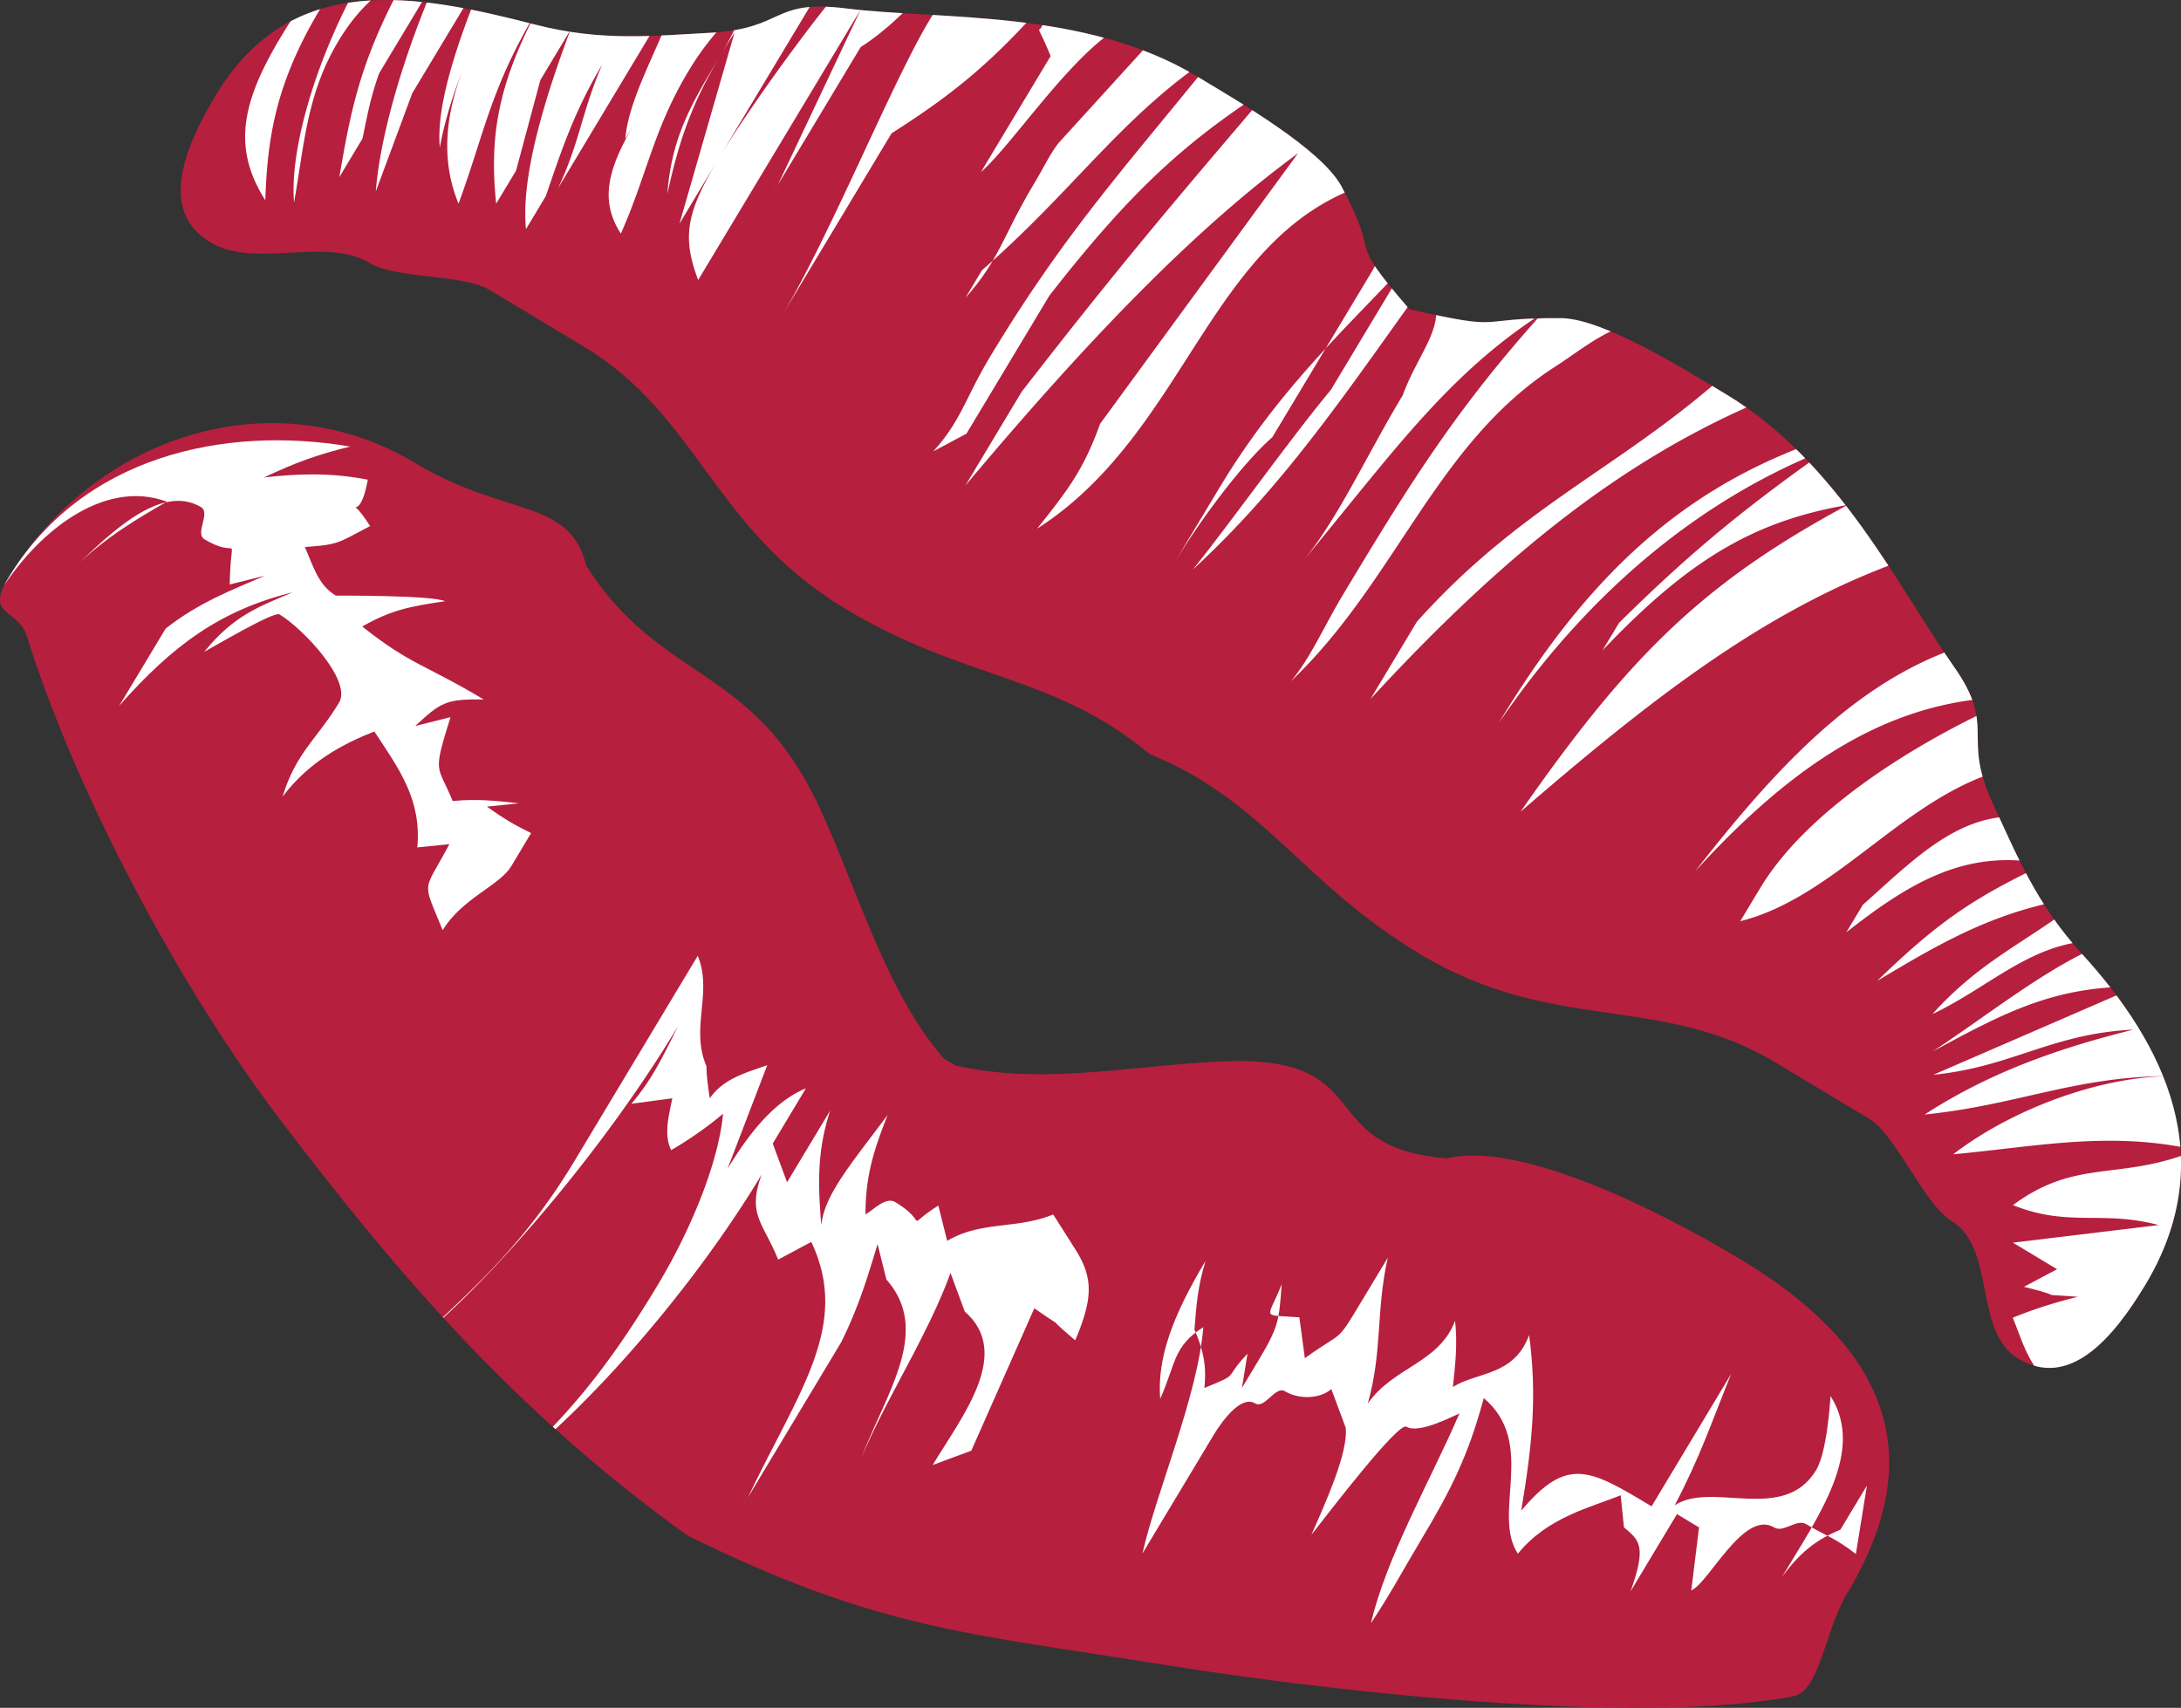 <svg xmlns="http://www.w3.org/2000/svg" width="110.058" height="86.189"><rect width="100%" height="100%" fill="#333333" stroke="none"/><defs><clipPath id="a"><path d="M252 411h97v66h-97zm0 0"/></clipPath><clipPath id="b"><path d="M300.48 443.96c-3.148-3.593-4.593-9.39-6.68-13.487-3.296-6.344-7.757-5.703-11.362-11.375-.86-3.457-4.04-2.43-8.633-5.192-7.242-4.351-16.258-1.332-20.567 5.84-1.133 1.879.5 1.531.946 2.844 2.39 7.691 7.566 17.531 12.687 24.305 6.086 8.015 11.934 14.843 20.664 21.132 9.653 4.758 14.195 4.93 24.125 6.535 8.387 1.344 23.738 3.083 31.653 1.583 1.367-.223 1.605-3.301 2.734-5.18 4.312-7.172 1.848-12.54-5.395-16.89-4.593-2.763-11.308-5.942-14.765-5.083-6.7-.515-3.547-4.972-10.696-4.91-4.597.082-9.503 1.305-14.156.215zm0 0"/></clipPath><clipPath id="c"><path d="M252 412h28v26h-28zm0 0"/></clipPath><clipPath id="d"><path d="M300.48 443.96c-3.148-3.593-4.593-9.39-6.68-13.487-3.296-6.344-7.757-5.703-11.362-11.375-.86-3.457-4.04-2.43-8.633-5.192-7.242-4.351-16.258-1.332-20.567 5.84-1.133 1.879.5 1.531.946 2.844 2.39 7.691 7.566 17.531 12.687 24.305 6.086 8.015 11.934 14.843 20.664 21.132 9.653 4.758 14.195 4.93 24.125 6.535 8.387 1.344 23.738 3.083 31.653 1.583 1.367-.223 1.605-3.301 2.734-5.18 4.312-7.172 1.848-12.54-5.395-16.89-4.593-2.763-11.308-5.942-14.765-5.083-6.7-.515-3.547-4.972-10.696-4.91-4.597.082-9.503 1.305-14.156.215zm0 0"/></clipPath><clipPath id="e"><path d="M274 438h34v30h-34zm0 0"/></clipPath><clipPath id="f"><path d="M300.48 443.96c-3.148-3.593-4.593-9.39-6.68-13.487-3.296-6.344-7.757-5.703-11.362-11.375-.86-3.457-4.04-2.43-8.633-5.192-7.242-4.351-16.258-1.332-20.567 5.84-1.133 1.879.5 1.531.946 2.844 2.39 7.691 7.566 17.531 12.687 24.305 6.086 8.015 11.934 14.843 20.664 21.132 9.653 4.758 14.195 4.93 24.125 6.535 8.387 1.344 23.738 3.083 31.653 1.583 1.367-.223 1.605-3.301 2.734-5.18 4.312-7.172 1.848-12.54-5.395-16.89-4.593-2.763-11.308-5.942-14.765-5.083-6.7-.515-3.547-4.972-10.696-4.91-4.597.082-9.503 1.305-14.156.215zm0 0"/></clipPath><clipPath id="g"><path d="M310 454h38v19h-38zm0 0"/></clipPath><clipPath id="h"><path d="M300.48 443.96c-3.148-3.593-4.593-9.39-6.68-13.487-3.296-6.344-7.757-5.703-11.362-11.375-.86-3.457-4.04-2.43-8.633-5.192-7.242-4.351-16.258-1.332-20.567 5.84-1.133 1.879.5 1.531.946 2.844 2.39 7.691 7.566 17.531 12.687 24.305 6.086 8.015 11.934 14.843 20.664 21.132 9.653 4.758 14.195 4.93 24.125 6.535 8.387 1.344 23.738 3.083 31.653 1.583 1.367-.223 1.605-3.301 2.734-5.18 4.312-7.172 1.848-12.54-5.395-16.89-4.593-2.763-11.308-5.942-14.765-5.083-6.7-.515-3.547-4.972-10.696-4.91-4.597.082-9.503 1.305-14.156.215zm0 0"/></clipPath><clipPath id="i"><path d="M261 390h102v70H261Zm0 0"/></clipPath><clipPath id="j"><path d="M323.965 406.137c-3.41-3.946-1.25-2.172-3.45-6.242-1.058-1.868-5.14-4.227-7.296-5.524-5.64-3.387-12.903-2.82-17.664-3.41-3.79-.477-3.067 1-6.801 1.223-3.04.164-5.574.441-8.86-.399-6.074-1.562-12.359-2.777-16.164 3.559-1.632 2.715-2.859 5.863-.285 7.41 2.297 1.383 5.782-.317 8.082 1.066 1.32.793 4.696.547 6.016 1.34.977.586 4.316 2.594 4.734 2.848 5.852 3.512 6.504 9.21 13.258 13.27 5.988 3.597 10.527 3.292 15.32 7.312 5.793 2.344 7.657 6.496 13.649 10.094 6.754 4.058 12.09 1.957 17.937 5.472.418.25 3.762 2.258 4.739 2.848 1.32.793 2.797 4.332 4.117 5.129 2.3 1.379 1.098 5.586 3.398 6.969 2.575 1.546 4.778-1.016 6.41-3.73 3.81-6.34 1.012-12.095-3.222-16.724-2.281-2.507-3.23-4.878-4.508-7.636-1.559-3.403.254-3.735-1.945-6.856-2.758-3.93-5.832-10.328-11.473-13.719-2.16-1.296-6.156-3.792-8.3-3.847-4.626-.031-2.606.707-7.692-.453zm0 0"/></clipPath><clipPath id="k"><path d="M265 390h98v70h-98zm0 0"/></clipPath><clipPath id="l"><path d="M323.965 406.137c-3.41-3.946-1.25-2.172-3.45-6.242-1.058-1.868-5.14-4.227-7.296-5.524-5.64-3.387-12.903-2.82-17.664-3.41-3.79-.477-3.067 1-6.801 1.223-3.04.164-5.574.441-8.86-.399-6.074-1.562-12.359-2.777-16.164 3.559-1.632 2.715-2.859 5.863-.285 7.41 2.297 1.383 5.782-.317 8.082 1.066 1.32.793 4.696.547 6.016 1.34.977.586 4.316 2.594 4.734 2.848 5.852 3.512 6.504 9.21 13.258 13.27 5.988 3.597 10.527 3.292 15.32 7.312 5.793 2.344 7.657 6.496 13.649 10.094 6.754 4.058 12.09 1.957 17.937 5.472.418.25 3.762 2.258 4.739 2.848 1.32.793 2.797 4.332 4.117 5.129 2.3 1.379 1.098 5.586 3.398 6.969 2.575 1.546 4.778-1.016 6.41-3.73 3.81-6.34 1.012-12.095-3.222-16.724-2.281-2.507-3.23-4.878-4.508-7.636-1.559-3.403.254-3.735-1.945-6.856-2.758-3.93-5.832-10.328-11.473-13.719-2.16-1.296-6.156-3.792-8.3-3.847-4.626-.031-2.606.707-7.692-.453zm0 0"/></clipPath></defs><g clip-path="url(#a)" transform="translate(-252.845 -390.534)"><g clip-path="url(#b)"><path fill="#b61f3e" d="M300.48 443.96c-3.148-3.593-4.593-9.39-6.68-13.487-3.296-6.344-7.757-5.703-11.362-11.375-.86-3.457-4.04-2.43-8.633-5.192-7.242-4.351-16.258-1.332-20.567 5.84-1.133 1.879.5 1.531.946 2.844 2.39 7.691 7.566 17.531 12.687 24.305 6.086 8.015 11.934 14.843 20.664 21.132 9.653 4.758 14.195 4.93 24.125 6.535 8.387 1.344 23.738 3.083 31.653 1.583 1.367-.223 1.605-3.301 2.734-5.18 4.312-7.172 1.848-12.54-5.395-16.89-4.593-2.763-11.308-5.942-14.765-5.083-6.7-.515-3.547-4.972-10.696-4.91-4.597.082-9.503 1.305-14.156.215l-.555-.336"/></g></g><g clip-path="url(#c)" transform="translate(-252.845 -390.534)"><g clip-path="url(#d)"><path fill="#fff" d="M250.059 425.04c1.629-2.72 1.796-2.997 3.18-5.294 3.722-6.2 10.913-7.754 17.277-6.676-1.672.414-2.758.805-4.348 1.559 1.73-.195 3.371-.25 5.238.113-.504 2.73-1.254.195.114 2.34-1.676.89-1.606.934-3.29 1.059.403.906.653 1.906 1.56 2.453 0 0 4.847-.028 5.515.281-1.77.262-2.73.445-4.18 1.277 2.437 1.942 3.203 1.926 6.129 3.684-1.965-.043-2.203.191-3.457 1.336l1.781-.445c-.922 2.953-.656 2.351.11 4.234 1.214-.125 2.187-.012 3.343.113l-1.617.168c.797.57 1.352.906 2.23 1.336-.374.629-.628 1.047-1.003 1.676-.586.973-2.496 1.625-3.457 3.226-1.07-2.632-.989-1.824.336-4.343l-1.618.164c.227-2.422-.93-3.973-2.168-5.852-1.617.64-3.289 1.531-4.629 3.285.684-2.242 1.758-2.925 2.848-4.738.668-1.113-1.824-3.746-3.008-4.457-.28-.168-3.375 1.668-3.793 1.89 1.493-1.85 2.805-2.296 4.461-3.003-3.676.914-6.074 2.695-8.754 5.73l2.344-3.898c1.633-1.293 3.36-1.961 5.02-2.672l-1.786.445c.043-2.91.602-1.156-1.28-2.285-.485-.293.323-1.324-.165-1.617-2.02-1.215-4.586 1.32-6.355 3.008 1.574-1.52 3.18-2.453 4.629-3.285-3.262-1.204-6.692 1.668-8.532 4.73-1.004 1.672-1.394 2.953-2.675 4.457"/></g></g><g clip-path="url(#e)" transform="translate(-252.845 -390.534)"><g clip-path="url(#f)"><path fill="#fff" d="m288.055 438.77-6.192 10.308c-2.468 4.11-4.894 6.25-7.527 8.742 3.902-3.34 9.2-9.633 12.715-15.484-.906 1.824-1.34 2.703-2.344 3.902l2.063-.277c-.184.934-.434 1.824-.06 2.617a18.586 18.586 0 0 0 2.622-1.836c-.227 2.422-1.578 5.781-3.293 8.637-2.094 3.48-4.21 6.379-7.418 9.187 4.027-3.074 9.27-9.117 12.66-14.757-.742 2.02.067 2.41.832 4.293l1.672-.891c2.004 4.234-.66 7.562-3.183 12.867l-.836 1.395 5.523-9.192c.906-1.824 1.352-3.355 1.84-4.957l.445 1.781c2.313 2.622-.047 5.754-1.289 9.083 1.133-2.825 3.406-6.293 4.524-9.415l.722 1.954c2.422 2.117-.16 5.304-1.62 7.742l1.948-.723 3.18-7.187c2.008 1.394.184.015 2.063 1.617.933-2.184.867-3.172.058-4.512l-1.168-1.84c-1.883.766-3.594.305-5.351 1.332l-.446-1.781c-1.84 1.168-.363.918-2.172-.172-.488-.293-1.086.39-1.503.613 0-1.894.39-3.175 1.117-5.011-1.91 2.547-3.196 4.05-3.348 5.566-.168-2.086-.223-3.73.45-5.793l-2.177 3.621-.722-1.953 1.672-2.785c-1.504.613-2.785 2.117-3.957 4.066l2.007-5.238c-1.085.39-2.203.668-2.898 1.672-.098-.625-.168-1.145-.168-1.617-.832-1.922.324-3.692-.441-5.574"/></g></g><g clip-path="url(#g)" transform="translate(-252.845 -390.534)"><g clip-path="url(#h)"><path fill="#fff" d="M315.516 460.578c.293-.484.543-.902.836-1.39 1.046-1.743 1.03-2.036 1.171-3.844-.722 1.836-1.101 1.515.891 1.672l.277 2.062c2.008-1.45 1.547-.683 2.844-2.844.504-.836.84-1.39 1.34-2.226-.613 2.758-.254 4.68-1.008 7.355 1.313-1.867 3.582-2.015 4.406-4.175.125 1.21.012 2.187-.113 3.343 1.227-.781 3.067-.527 3.848-2.617.414 3.094.148 5.586-.399 8.86 2.329-2.77 3.446-2.102 6.579-.22l4.015-6.683c-.988 2.438-1.562 4.18-2.848 6.629 1.883-1.238 5.504.938 7.137-1.777.543-.907.7-3.371.727-3.735 1.754 2.758-.574 6.004-2.457 9.137 1.058-1.445 1.937-1.96 2.953-2.395l1.34-2.226-.559 3.453c-1.101-.848-1.531-.918-2.508-1.504-.488-.293-1.129.457-1.617.164-1.531-.918-3.316 2.84-4.18 3.176l.391-3.176-1.113-.672-2.344 3.903c.84-2.34.422-2.594-.332-3.235l-.164-1.617c-1.508.613-3.695 1.098-5.188 2.95-1.336-2.036.98-5.571-1.722-7.856-.766 2.855-1.633 4.61-3.18 7.183-.922 1.536-1.394 2.48-2.512 4.18.77-3.328 3-7.2 4.465-10.586-.375.153-2.047 1.043-2.676.668-.418-.25-3.988 4.43-4.796 5.457.796-1.797 1.859-4.191 1.734-5.402l-.727-1.953c-.582.504-1.64.527-2.34.11-.488-.294-1.015.905-1.503.612-.907-.543-2.176 1.727-2.176 1.727l-3.512 5.848c.668-3.008 2.805-7.98 3.07-11.422-1.53.976-1.378 1.824-2.175 3.62-.164-2.089.66-4.245 2.289-6.964-.39 1.281-.461 2.187-.559 3.457.43 1.016.625 1.797.5 2.953 1.883-.765.906-.402 2.176-1.726l-.281 1.726"/></g></g><g clip-path="url(#i)" transform="translate(-252.845 -390.534)"><g clip-path="url(#j)"><path fill="#b61f3e" d="M323.965 406.137c-3.41-3.946-1.25-2.172-3.45-6.242-1.058-1.868-5.14-4.227-7.296-5.524-5.64-3.387-12.903-2.82-17.664-3.41-3.79-.477-3.067 1-6.801 1.223-3.04.164-5.574.441-8.86-.399-6.074-1.562-12.359-2.777-16.164 3.559-1.632 2.715-2.859 5.863-.285 7.41 2.297 1.383 5.782-.317 8.082 1.066 1.32.793 4.696.547 6.016 1.34.977.586 4.316 2.594 4.734 2.848 5.852 3.512 6.504 9.21 13.258 13.27 5.988 3.597 10.527 3.292 15.32 7.312 5.793 2.344 7.657 6.496 13.649 10.094 6.754 4.058 12.09 1.957 17.937 5.472.418.25 3.762 2.258 4.739 2.848 1.32.793 2.797 4.332 4.117 5.129 2.3 1.379 1.098 5.586 3.398 6.969 2.575 1.546 4.778-1.016 6.41-3.73 3.81-6.34 1.012-12.095-3.222-16.724-2.281-2.507-3.23-4.878-4.508-7.636-1.559-3.403.254-3.735-1.945-6.856-2.758-3.93-5.832-10.328-11.473-13.719-2.16-1.296-6.156-3.792-8.3-3.847-4.626-.031-2.606.707-7.692-.453"/></g></g><g clip-path="url(#k)" transform="translate(-252.845 -390.534)"><g clip-path="url(#l)"><path fill="#fff" d="M272.094 387.102c-2.09 1.113-3.61 2.851-5.074 5.289-2.008 3.343-2.442 5.64-.786 8.25.102-3.164.532-5.938 2.793-9.696l2.34-2.007c-2.344 3.902-3.933 8.917-3.683 11.816.515-2.914.644-5.492 2.234-8.137 1.129-1.883 2.203-2.562 3.793-3.789l-.84 1.395c-1.926 3.675-2.371 6.156-2.902 9.25l1.172-1.953c.238-1.184.418-2.118.836-3.286l3.015-5.015c-1.594 3.594-2.945 7.898-3.183 10.976l1.84-4.957 3.851-6.406c-1.34 3.176-2.68 6.824-2.46 9.137.378-2.047 1.272-4.637 2.737-7.074-2.261 3.757-2.988 7.02-1.793 9.918 1.34-3.649 1.621-5.852 3.965-9.75-2.05 3.886-2.398 6.519-2.066 9.75l1.004-1.668 1.226-4.57 1.508-2.509c-1.242 3.329-2.5 7.313-2.234 10.032l1.004-1.672c.754-2.2 1.421-4.262 2.843-6.63-1.015 2.325-1.144 3.958-2.23 6.24l6.023-10.028c-.379 2.047-2.441 5.168-2.625 7.523l1.676-2.785c-1.844 3.063-3.433 5.234-1.902 7.578 1.328-2.996 1.648-5.265 3.406-8.191 1.297-2.16 2.453-2.98 3.848-4.512-1.075 1.156-1.34 2.227-2.176 3.621-1.508 2.508-2.512 4.18-2.734 7.074.558-2.504 1.144-4.43 2.734-7.074 1.258-2.09 1.98-2.98 3.012-5.012-.739 1.543-1.254 2.56-2.34 3.899l-2.793 9.695 7.027-11.699 1.504-.613c-1.672 1.84-5.101 6.601-6.523 8.968-1.633 2.715-1.91 3.97-1.063 6.184l9.875-16.434c-.488 1.13-.976 1.786-1.676 2.786l-4.183 8.859-.672 1.113 4.855-8.078c2.145-1.363 3.082-3.074 4.961-3.84-.379 4.414.711-1.183-1.504 2.508-1.882 3.133-4.996 10.836-7.421 14.875l5.523-9.191c3.219-2.047 5.129-3.649 7.805-6.684-.168 2.649-.825.266.222 2.785l.836-1.39-8.87 14.761 4.519-7.52c2.187-1.91 6.625-9.288 9.476-7.573l-5.574 6.125c-.488.656-.754 1.254-1.172 1.953-1.676 2.785-1.758 3.87-3.515 5.847l.835-1.394c4.77-4.149 7.141-7.934 11.934-11.024-4.516 5.625-7.652 8.954-11.547 15.426-1.21 2.024-1.45 3.207-2.844 4.738l1.672-.89 4.184-6.965c4.129-5.293 6.875-7.812 11.32-10.637-4.808 5.64-7.652 8.953-12.715 15.485l-2.843 4.734c5.98-7.113 12.46-14.117 18.902-18.21l-1.508.612-10.594 14.48c-.84 2.34-1.648 3.372-3.18 5.294 7.86-5.04 8.704-15.43 17.395-17.598-.25 1.363.63 2.742-.504 4.625l-5.02 8.356c-1.6 1.406-3.765 4.37-5.019 6.46l2.344-3.898c2.969-4.945 6.3-7.965 9.48-11.363l-3.847 6.406c-2.051 2.465-5.117 6.781-6.973 9.078 4.668-4.3 7.766-8.98 11.766-14.535 1.379 1.965-.293 3.328-1.172 5.738-1.844 3.063-3.25 6.2-5.024 8.356 4.465-5.375 7.254-9.387 12.047-12.477-4.308 4.805-6.593 8.453-9.984 14.094-1.047 1.742-1.676 3.262-2.68 4.457 5.313-5.055 7.309-12.004 13.332-15.875 1.688-1.07 4.043-3.258 6.41-1.836 1.043.629 1.614 1.258 2.786 1.676-5.579 5.18-10.704 6.93-16.172 13.031l-2.34 3.899c6.523-7.075 12.71-12.168 20.125-15.204l2.008 2.344c-6.344 2.352-11.11 6.5-15.672 14.09 4.855-7.129 10.734-11.559 16.672-13.867-3.93 2.758-6.844 5.082-10.594 8.8l-.836 1.391c4.406-4.648 7.723-6.543 12.375-7.347-7.148 3.855-10.926 7.46-16.504 15.48 7.89-6.82 14.274-11.61 22.637-13.691.246 1.949-.2 3.48.773 5.015-5.683 1.418-9.992 5.746-14.605 11.692 5.015-5.512 10.05-8.84 16.277-8.793-3.805 1.597-10.312 5.176-12.992 9.633-.375.625-.629 1.043-1.004 1.671 5.238-1.308 8.867-7.183 14.606-7.906l1.222 3.012c-4.039-1.48-6.828 1.582-9.64 4.062l-.836 1.391c3.218-2.52 6.047-4.23 10.03-3.45-3.44 1.63-5.28 2.798-8.472 5.903 3.707-2.226 6.254-3.633 10.535-4.281-2.914 2.32-5.199 3.129-7.75 5.957 3.176-1.504 5.336-3.996 9.028-3.676-2.883 1.016-6.23 3.746-9.032 5.57 3.653-1.976 6.16-3.312 10.313-3.28l-10.258 4.448c3.93-.386 5.992-2.086 10.09-2.277-3.566.89-7.121 2.07-10.535 4.285 4.848-.5 7.62-1.96 12.539-1.941-3.79-.004-8.262 1.762-11.094 3.945 4.113-.37 7.93-1.207 12.262-.21-3.805 1.597-6.004.37-9.25 2.777 2.824 1.132 4.5.242 7.351 1.007l-7.355.887 2.23 1.34-1.671.89c2.394.586.375.32 2.726.504a23.084 23.084 0 0 0-3.289 1.055c.613 1.508.879 2.805 2.617 3.848 3.762 2.262 7.778-1.582 10.035-5.344 5.399-8.98 3.66-16.184 1.356-23.07-1.129-3.328-2.672-6.91-5.067-9.867-8.058-10.247-13.574-15.262-25.062-24.536a6797.701 6797.701 0 0 1-7.52-4.52c-14.343-8.616-26.757-11.148-38.89-11.616-6.399-.239-12.485-.676-18.281.77l-1.508 4.402"/></g></g></svg>
